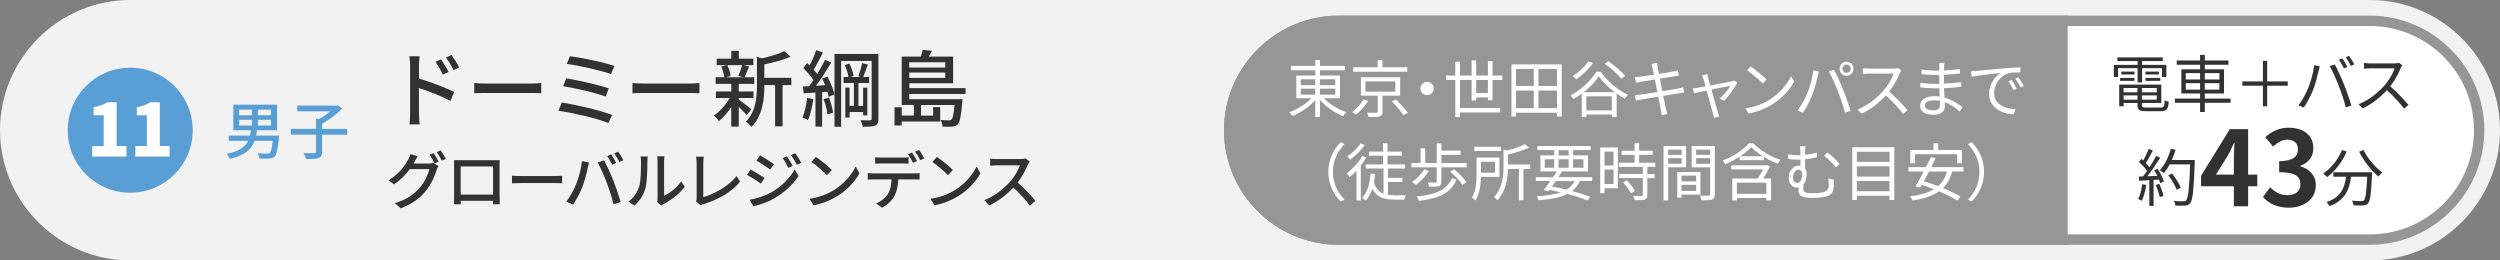 <?xml version="1.0" encoding="UTF-8"?>
<svg id="_レイヤー_1" data-name="レイヤー_1" xmlns="http://www.w3.org/2000/svg" viewBox="0 0 480 50">
  <rect x="0" y="0" width="480" height="50" fill="#808080" stroke="none"/>
  <defs>
    <style>
      .cls-1 {
        fill: #323232;
      }

      .cls-2 {
        fill: #969696;
      }

      .cls-3 {
        fill: #fff;
      }

      .cls-4 {
        fill: #f2f2f2;
      }

      .cls-5 {
        fill: #599ed5;
      }
    </style>
  </defs>
  <g>
    <path class="cls-4" d="M0,25C0,11.25,11.25,0,25,0h430c13.75,0,25,11.25,25,25s-11.25,25-25,25H25C11.25,50,0,38.75,0,25"/>
    <path class="cls-5" d="M13,25c0-6.64,5.36-12,12-12s12,5.36,12,12-5.36,12-12,12-12-5.36-12-12"/>
  </g>
  <g>
    <path class="cls-3" d="M17.7,28.05h2.21v-5.92h-1.92v-1.54c1.12-.21,1.85-.49,2.58-.94h1.83v8.4h1.88v2.02h-6.58v-2.02Z"/>
    <path class="cls-3" d="M25.98,28.05h2.21v-5.92h-1.92v-1.54c1.12-.21,1.85-.49,2.58-.94h1.83v8.4h1.88v2.02h-6.58v-2.02Z"/>
  </g>
  <g>
    <path class="cls-5" d="M53.55,26.5c-.22,2.23-.44,3.19-.84,3.57-.28.26-.59.35-1.04.38-.38.02-1.12.01-1.87-.02-.02-.3-.17-.73-.36-1.01.76.06,1.52.07,1.82.07.25,0,.4-.01.52-.12.25-.22.43-.89.59-2.34h-3.48c-.59,1.61-1.83,2.81-4.8,3.47-.1-.3-.37-.73-.59-.96,2.48-.49,3.6-1.36,4.15-2.51h-3.74v-1h4.09c.07-.32.12-.67.17-1.02h-3.37v-4.91h8.4v4.91h-3.85c-.05.35-.11.7-.17,1.02h4.41l-.04.46ZM45.91,22.13h2.47v-1.07h-2.47v1.07ZM45.91,24.1h2.47v-1.1h-2.47v1.1ZM52.03,21.06h-2.52v1.07h2.52v-1.07ZM52.03,23h-2.52v1.1h2.52v-1.1Z"/>
    <path class="cls-5" d="M66.67,25.87h-4.83v3.27c0,.68-.17,1.01-.67,1.2-.49.17-1.29.2-2.41.19-.07-.32-.29-.83-.48-1.15.9.04,1.8.02,2.08.02.25-.01.32-.07.32-.28v-3.26h-4.84v-1.12h4.84v-1.91h.65c.73-.41,1.5-.95,2.11-1.46h-6.37v-1.09h7.54l.25-.07.84.64c-1.02,1.04-2.52,2.16-3.86,2.9v1h4.83v1.12Z"/>
  </g>
  <g>
    <path class="cls-3" d="M235,25c0-12.1,9.9-22,22-22h198c12.1,0,22,9.9,22,22s-9.9,22-22,22h-198c-12.1,0-22-9.9-22-22"/>
    <path class="cls-2" d="M397,47h-140c-12.1,0-22-9.9-22-22s9.9-22,22-22h140"/>
    <path class="cls-2" d="M455,5c11.03,0,20,8.97,20,20s-8.97,20-20,20h-198c-11.03,0-20-8.97-20-20s8.97-20,20-20h198M455,3h-198c-12.1,0-22,9.9-22,22s9.9,22,22,22h198c12.1,0,22-9.9,22-22s-9.9-22-22-22"/>
  </g>
  <path class="cls-1" d="M412.07,35.51c-.17,1.13-.46,2.28-.85,3.05-.14-.11-.5-.28-.7-.34.4-.73.65-1.8.78-2.85l.77.14ZM414.27,32.4c.5.77,1.02,1.79,1.19,2.43l-.71.34c-.05-.2-.12-.43-.23-.68l-1.03.06v4.99h-.82v-4.94l-1.95.1-.07-.8c.24,0,.52-.01.79-.02.26-.31.54-.68.8-1.07-.36-.54-1.01-1.22-1.57-1.73l.46-.58c.12.1.24.2.36.31.4-.67.82-1.57,1.07-2.23l.79.3c-.41.8-.91,1.76-1.37,2.41.29.29.54.58.73.83.49-.76.95-1.54,1.28-2.18l.77.34c-.7,1.13-1.65,2.54-2.48,3.57.6-.02,1.26-.06,1.92-.08-.18-.37-.38-.74-.59-1.07l.66-.29ZM414.58,35.31c.35.73.7,1.68.8,2.3l-.71.24c-.11-.62-.44-1.58-.77-2.33l.67-.22ZM421.4,31.18c-.22,5.37-.38,7.23-.88,7.82-.28.35-.54.43-1,.48-.4.04-1.13.02-1.85-.02-.02-.25-.12-.64-.29-.88.8.07,1.54.07,1.83.07.23,0,.38-.02.52-.18.4-.41.6-2.23.78-6.91h-3.93c-.33.64-.72,1.21-1.12,1.68-.17-.14-.56-.41-.78-.53.92-1,1.69-2.57,2.13-4.15l.9.2c-.2.67-.44,1.33-.73,1.96h4.4v.46ZM417.94,36.45c-.28-.73-.95-1.92-1.62-2.79l.72-.35c.67.84,1.39,1.98,1.68,2.73l-.78.41Z"/>
  <g>
    <path class="cls-1" d="M433.4,35.76h-1.76v3.84h-2.74v-3.84h-6.3v-2l5.52-8.96h3.52v8.72h1.76v2.24ZM428.9,33.52v-3.02c0-.86.08-2.2.12-3.06h-.08c-.36.78-.76,1.6-1.18,2.4l-2.3,3.68h3.44Z"/>
    <path class="cls-1" d="M434.48,37.82l1.38-1.86c.88.86,1.96,1.52,3.3,1.52,1.5,0,2.52-.74,2.52-2.06,0-1.46-.86-2.36-4.08-2.36v-2.12c2.72,0,3.6-.94,3.6-2.26,0-1.16-.72-1.84-1.98-1.86-1.06.02-1.92.52-2.8,1.32l-1.5-1.8c1.28-1.12,2.7-1.82,4.44-1.82,2.86,0,4.8,1.4,4.8,3.94,0,1.6-.9,2.76-2.48,3.38v.1c1.68.46,2.96,1.7,2.96,3.64,0,2.72-2.38,4.3-5.2,4.3-2.34,0-3.92-.88-4.96-2.06Z"/>
  </g>
  <path class="cls-1" d="M450.58,29.08c-.86,2.01-2.25,3.8-3.77,4.93-.16-.19-.54-.53-.75-.7,1.51-1.01,2.84-2.66,3.59-4.5l.94.26ZM455.45,33.07s-.01.31-.02.43c-.17,3.68-.35,5.06-.75,5.52-.25.3-.5.37-.92.42-.4.04-1.14.01-1.88-.02-.02-.26-.13-.62-.3-.89.78.07,1.52.08,1.8.08.25,0,.4-.02.5-.16.31-.3.48-1.5.62-4.52h-3.09c-.31,2.36-1.08,4.53-4.13,5.64-.12-.23-.37-.59-.58-.78,2.82-.93,3.48-2.84,3.75-4.86h-2.45v-.86h7.45ZM453.79,28.79c.78,1.61,2.31,3.41,3.61,4.32-.23.19-.56.54-.73.79-1.32-1.07-2.83-3-3.72-4.77l.84-.34Z"/>
  <g>
    <path class="cls-3" d="M254.18,18.87c1.09,1.13,2.79,2.16,4.33,2.67-.22.18-.49.52-.62.77-1.56-.62-3.31-1.81-4.46-3.11v3.26h-.9v-3.23c-1.14,1.28-2.84,2.42-4.37,3.05-.14-.23-.41-.56-.62-.74,1.51-.53,3.18-1.56,4.25-2.67h-2.9v-4.37h3.65v-1.01h-4.69v-.84h4.69v-1.13h.9v1.13h4.81v.84h-4.81v1.01h3.85v4.37h-3.09ZM249.74,16.36h2.78v-1.14h-2.78v1.14ZM249.74,18.18h2.78v-1.16h-2.78v1.16ZM253.42,15.22v1.14h2.95v-1.14h-2.95ZM256.37,17.02h-2.95v1.16h2.95v-1.16Z"/>
    <path class="cls-3" d="M262.69,19.37c-.56.95-1.5,1.99-2.37,2.66-.19-.17-.5-.4-.71-.53.86-.61,1.74-1.6,2.17-2.42l.91.29ZM270.21,13.77h-10.39v-.85h4.69v-1.39h.92v1.39h4.77v.85ZM265.43,18.38v3.06c0,.52-.12.77-.53.9-.4.13-1.08.13-2.13.13-.05-.24-.18-.6-.3-.83.83.02,1.57.01,1.78,0,.23,0,.28-.05.28-.22v-3.05h-3.24v-3.53h7.54v3.53h-3.39ZM262.17,17.6h5.73v-1.97h-5.73v1.97ZM268.03,19.09c.79.78,1.8,1.87,2.28,2.58l-.86.44c-.44-.7-1.4-1.83-2.22-2.64l.8-.38Z"/>
    <path class="cls-3" d="M274,15.73c.71,0,1.27.56,1.27,1.27s-.56,1.27-1.27,1.27-1.27-.56-1.27-1.27.56-1.27,1.27-1.27Z"/>
    <path class="cls-3" d="M285.68,19.23v-.53h-2.25v.59h-.88v-3.93h-2.23v5.37h7.7v.86h-7.7v.88h-.91v-7.11h-1.79v-.85h1.79v-2.66h.91v2.66h2.23v-2.92h.88v2.92h2.25v-2.77h.89v2.77h1.86v.85h-1.86v3.87h-.89ZM285.68,17.87v-2.51h-2.25v2.51h2.25Z"/>
    <path class="cls-3" d="M299.85,12.36v10.01h-.91v-.73h-7.86v.73h-.88v-10.01h9.64ZM291.08,13.23v3.27h3.41v-3.27h-3.41ZM291.08,20.76h3.41v-3.37h-3.41v3.37ZM298.94,13.23h-3.56v3.27h3.56v-3.27ZM298.94,20.76v-3.37h-3.56v3.37h3.56Z"/>
    <path class="cls-3" d="M307.35,13.78c1.25,1.85,3.33,3.55,5.19,4.41-.22.22-.42.52-.56.77-.52-.28-1.05-.61-1.58-1v4.5h-.92v-.47h-4.89v.49h-.89v-4.51c-.52.38-1.06.74-1.61,1.04-.11-.19-.35-.5-.55-.7,2.05-1.07,4.02-2.93,4.95-4.55h.86ZM305.85,12.1c-.84,1.19-2.09,2.38-3.2,3.13-.14-.17-.5-.49-.71-.62,1.14-.68,2.31-1.74,3.03-2.82l.88.31ZM310.03,17.7c-1.21-.91-2.34-2-3.06-3.05-.64,1-1.69,2.1-2.9,3.05h5.96ZM309.47,21.2v-2.71h-4.89v2.71h4.89ZM311.3,15.12c-.64-.83-2.03-2.05-3.19-2.88l.68-.48c1.15.79,2.57,1.98,3.24,2.81l-.73.55Z"/>
    <path class="cls-3" d="M323.38,17.77c-.25.02-.64.08-1.08.16-.66.11-1.77.29-2.95.47.24,1.17.43,2.13.49,2.41.08.35.18.76.29,1.09l-1.09.2c-.06-.41-.1-.77-.18-1.13-.05-.26-.24-1.24-.47-2.42-1.36.23-2.64.44-3.23.55-.47.07-.79.14-1.06.22l-.22-1.04c.28-.01.74-.06,1.06-.11.6-.08,1.91-.29,3.27-.5l-.48-2.41c-1.14.18-2.18.35-2.64.43-.38.06-.71.13-.97.2l-.2-1.08c.3-.01.61-.04,1-.08.47-.05,1.51-.2,2.64-.38-.13-.65-.22-1.12-.25-1.26-.06-.31-.14-.58-.23-.82l1.08-.19c.01.23.07.56.11.83.02.13.11.62.25,1.29,1.16-.19,2.27-.37,2.77-.47.35-.06.65-.14.85-.2l.2,1.01c-.18.02-.55.07-.86.12-.55.08-1.64.26-2.79.44l.48,2.41c1.22-.2,2.36-.4,2.96-.5.46-.1.79-.17,1.04-.24l.2,1.01Z"/>
    <path class="cls-3" d="M333.57,15.86c-.5,1.02-1.74,2.7-2.55,3.5l-.85-.42c.74-.65,1.66-1.75,2.06-2.47-.28.05-1.98.38-3.63.72.48,1.73,1.07,3.85,1.22,4.37.07.23.19.6.26.82l-1.02.26c-.04-.26-.1-.58-.18-.86-.16-.54-.73-2.67-1.2-4.39-1.13.23-2.11.42-2.43.49l-.24-.91c.34-.02.64-.07,1-.13.17-.02.73-.13,1.46-.26-.18-.64-.32-1.15-.4-1.38-.08-.3-.18-.54-.28-.72l1.02-.25c.04.2.1.47.17.77l.38,1.42c1.7-.32,3.74-.72,4.15-.82.14-.04.33-.08.46-.14l.6.42Z"/>
    <path class="cls-3" d="M339.89,19.05c1.85-1.16,3.31-2.94,4.01-4.41l.58,1.02c-.83,1.5-2.22,3.13-4.03,4.26-1.2.77-2.71,1.5-4.71,1.87l-.64-.98c2.1-.31,3.66-1.04,4.8-1.75ZM339.19,15.25l-.76.76c-.6-.62-2.1-1.91-2.99-2.51l.68-.73c.85.56,2.39,1.81,3.06,2.48Z"/>
    <path class="cls-3" d="M348.15,13.51l1.07.22c-.07.26-.17.61-.22.88-.17.74-.59,2.52-1.09,3.74-.44,1.1-1.09,2.34-1.76,3.3l-1.02-.43c.76-1,1.43-2.25,1.85-3.26.52-1.24,1.02-3.06,1.18-4.44ZM351.14,13.71l.97-.32c.48.86,1.25,2.52,1.75,3.79.49,1.19,1.13,3.02,1.44,4.1l-1.07.35c-.3-1.22-.85-2.84-1.35-4.12-.48-1.24-1.21-2.9-1.74-3.79ZM354.53,11.85c.74,0,1.35.61,1.35,1.36s-.61,1.34-1.35,1.34-1.33-.6-1.33-1.34.6-1.36,1.33-1.36ZM354.53,13.99c.44,0,.8-.36.8-.79s-.36-.8-.8-.8-.78.37-.78.8.35.79.78.79Z"/>
    <path class="cls-3" d="M365.04,13.54c-.07.1-.23.36-.3.53-.41,1.03-1.16,2.43-2.01,3.51,1.26,1.08,2.72,2.64,3.5,3.57l-.84.73c-.8-1.06-2.07-2.47-3.3-3.56-1.28,1.38-2.9,2.7-4.68,3.5l-.77-.8c1.93-.75,3.71-2.18,4.94-3.56.82-.92,1.69-2.35,1.99-3.33h-4.68c-.42,0-1.08.05-1.21.06v-1.09c.17.02.85.08,1.21.08h4.63c.4,0,.71-.05.9-.11l.61.47Z"/>
  </g>
  <g>
    <path class="cls-3" d="M376.26,21.42c-.7-.64-1.68-1.36-2.87-1.79.01.3.02.56.02.74,0,.82-.55,1.67-2.1,1.67-1.7,0-2.65-.61-2.65-1.76,0-1.08,1.04-1.81,2.76-1.81.35,0,.67.02,1,.07-.02-.53-.05-1.09-.06-1.58h-.66c-.82,0-2.13-.07-2.99-.17v-.91c.8.14,2.21.23,2.99.23h.64v-1.7h-.59c-.83,0-2.09-.1-2.79-.18v-.89c.72.13,1.99.23,2.78.23h.61v-.78c0-.19-.01-.54-.04-.71h1.02c-.04.22-.05.44-.06.79-.01.14-.01.37-.01.66,1.03-.04,2-.13,3.05-.29v.88c-.92.1-1.94.19-3.06.25v1.7c1.14-.05,2.23-.16,3.3-.31v.9c-1.1.14-2.16.23-3.29.28.02.61.06,1.24.08,1.8,1.57.43,2.78,1.31,3.45,1.85l-.54.84ZM372.46,19.37c-.37-.07-.76-.11-1.15-.11-1.13,0-1.74.43-1.74.97s.47.96,1.64.96c.68,0,1.26-.2,1.26-1.02,0-.2-.01-.48-.01-.8Z"/>
    <path class="cls-3" d="M379.5,13.61c.78-.07,3.02-.29,5.21-.48,1.3-.11,2.41-.17,3.2-.2v.96c-.68,0-1.71.01-2.33.19-1.69.54-2.71,2.35-2.71,3.75,0,2.31,2.16,3.05,4.09,3.12l-.35,1.01c-2.2-.1-4.7-1.27-4.7-3.92,0-1.85,1.12-3.36,2.21-4.01-1.04.12-4.28.43-5.56.7l-.11-1.06c.46-.01.83-.04,1.06-.06ZM387.21,17l-.61.29c-.28-.58-.62-1.2-.98-1.69l.61-.26c.28.4.73,1.14.98,1.67ZM388.58,16.49l-.62.29c-.29-.58-.64-1.16-1.02-1.67l.6-.28c.29.4.75,1.13,1.04,1.66Z"/>
  </g>
  <g>
    <path class="cls-3" d="M255.04,33c0-2.34.95-4.25,2.39-5.71l.72.37c-1.38,1.43-2.23,3.2-2.23,5.34s.85,3.91,2.23,5.34l-.72.37c-1.44-1.46-2.39-3.37-2.39-5.71Z"/>
    <path class="cls-3" d="M262.32,30.23c-.29.53-.66,1.06-1.04,1.57v6.69h-.84v-5.71c-.44.47-.9.91-1.35,1.27-.08-.18-.35-.6-.5-.79,1.09-.8,2.24-2.05,2.95-3.31l.79.28ZM262.05,27.83c-.71,1.01-1.83,2.12-2.84,2.84-.12-.18-.34-.49-.49-.65.92-.62,1.99-1.65,2.52-2.49l.82.3ZM266.48,37.4c.41.07.85.1,1.31.1.29,0,1.73,0,2.13-.01-.13.22-.24.6-.29.83h-1.91c-1.89,0-3.32-.38-4.23-2.06-.3.9-.71,1.66-1.29,2.25-.13-.14-.49-.42-.68-.55,1.05-1.01,1.47-2.63,1.62-4.64l.88.07c-.05.6-.13,1.16-.23,1.7.41,1.15,1.04,1.78,1.85,2.09v-4.82h-3.42v-.8h3.33v-1.67h-2.71v-.78h2.71v-1.6h.85v1.6h2.78v.78h-2.78v1.67h3.35v.8h-3.26v1.79h2.76v.79h-2.76v2.47Z"/>
    <path class="cls-3" d="M281.6,31.3v.83h-4.86v2.76c0,.47-.11.71-.48.84-.36.13-.95.13-1.87.13-.04-.25-.17-.56-.28-.82.7.02,1.32.02,1.51.02.18-.01.23-.05.23-.2v-2.73h-4.86v-.83h1.76v-2.83h.89v2.83h2.21v-3.77h.9v1.39h3.69v.82h-3.69v1.56h4.84ZM274.35,32.8c-.64,1.02-1.61,2.05-2.47,2.71-.17-.14-.56-.43-.79-.56.9-.6,1.8-1.51,2.36-2.43l.9.29ZM279.64,34.48c-1,2.54-3.35,3.63-7.22,4.09-.07-.28-.25-.64-.43-.85,3.67-.34,5.84-1.27,6.76-3.51l.89.28ZM279.16,32.5c.9.72,1.93,1.75,2.4,2.5l-.77.5c-.43-.71-1.45-1.8-2.34-2.54l.71-.46Z"/>
    <path class="cls-3" d="M284.35,33.96c-.04,1.45-.24,3.27-1.07,4.52-.13-.14-.5-.43-.68-.54.82-1.29.9-3.12.9-4.47v-3.23h4.4v3.72h-3.55ZM288.2,28.99h-5.13v-.8h5.13v.8ZM284.35,31.06v2.09h2.69v-2.09h-2.69ZM293.82,32.44h-1.32v6.03h-.88v-6.03h-2.08c-.05,1.87-.41,4.28-2.03,6.01-.13-.19-.44-.49-.66-.6,1.66-1.76,1.82-4.15,1.82-5.96v-3.18l.71.18c1.27-.32,2.61-.77,3.39-1.21l.79.66c-1.08.53-2.61.98-4.02,1.32v1.92h4.26v.86Z"/>
    <path class="cls-3" d="M303.33,34.77c-.36.78-.85,1.4-1.51,1.91,1.37.36,2.59.74,3.51,1.09l-.54.72c-1.01-.41-2.35-.85-3.87-1.25-1.34.68-3.17,1.04-5.53,1.21-.07-.25-.2-.58-.35-.77,1.91-.11,3.43-.32,4.61-.76-.7-.17-1.43-.32-2.16-.47l-.25.32-.84-.29c.37-.47.82-1.09,1.27-1.73h-2.79v-.74h3.31c.25-.38.5-.75.72-1.1h-3.15v-3.08h2.65v-1.01h-3.24v-.79h10.24v.79h-3.37v1.01h2.87v3.08h-5.35l.32.08c-.2.32-.43.67-.67,1.02h6.5v.74h-2.38ZM296.59,32.2h1.81v-1.62h-1.81v1.62ZM298.7,34.77c-.25.36-.5.72-.74,1.04.95.18,1.9.38,2.79.6.7-.42,1.22-.96,1.59-1.64h-3.65ZM299.25,29.85h1.93v-1.01h-1.93v1.01ZM301.18,32.2v-1.62h-1.93v1.62h1.93ZM302.03,30.58v1.62h1.99v-1.62h-1.99Z"/>
    <path class="cls-3" d="M310.64,36.13h-2.58v.97h-.82v-8.79h3.39v7.82ZM308.06,29.11v2.66h1.74v-2.66h-1.74ZM309.8,35.33v-2.77h-1.74v2.77h1.74ZM316.29,32.05v1.36h1.39v.79h-1.39v3.21c0,.5-.13.77-.49.9-.37.13-.97.14-1.94.14-.04-.24-.16-.6-.29-.83.74.02,1.4.02,1.59.01.2-.01.26-.06.26-.24v-3.2h-4.53v-.79h4.53v-1.36h-4.59v-.79h3.01v-1.52h-2.49v-.79h2.49v-1.43h.88v1.43h2.58v.79h-2.58v1.52h3.09v.79h-1.52ZM312.34,34.62c.61.6,1.28,1.45,1.56,2.04l-.76.48c-.28-.59-.91-1.47-1.52-2.11l.72-.41Z"/>
    <path class="cls-3" d="M320.29,32.12v6.36h-.89v-10.45h4.33v4.09h-3.44ZM320.29,28.73v1h2.59v-1h-2.59ZM322.88,31.44v-1.06h-2.59v1.06h2.59ZM322.84,37.36v.6h-.8v-4.94h4.45v4.34h-3.65ZM322.84,33.71v1.12h2.82v-1.12h-2.82ZM325.66,36.66v-1.16h-2.82v1.16h2.82ZM329.24,37.29c0,.56-.13.86-.53,1.02-.38.14-1.02.16-2.01.16-.04-.25-.18-.67-.31-.91.73.04,1.46.02,1.68.01.2,0,.28-.07.28-.29v-5.15h-3.54v-4.1h4.44v9.26ZM325.65,28.73v1h2.69v-1h-2.69ZM328.34,31.45v-1.07h-2.69v1.07h2.69Z"/>
    <path class="cls-3" d="M336.61,27.51c1.33,1.39,3.41,2.58,5.25,3.18-.19.19-.41.52-.54.74-.86-.32-1.8-.79-2.67-1.32v.65h-4.63v-.68c-.85.55-1.8,1.04-2.76,1.44-.11-.2-.32-.52-.5-.71,2.03-.74,4.03-2.08,5.01-3.3h.84ZM339.86,31.93c-.37.74-.86,1.61-1.33,2.35h1.52v4.2h-.91v-.47h-5.66v.47h-.88v-4.2h4.88c.35-.54.73-1.2,1.04-1.75h-6.13v-.78h6.62l.17-.06.67.24ZM339.14,35.07h-5.66v2.15h5.66v-2.15ZM338.47,30c-.86-.54-1.66-1.15-2.23-1.75-.52.58-1.26,1.19-2.11,1.75h4.34Z"/>
    <path class="cls-3" d="M352.07,34.56c.01.64.02.79,0,1.28-.05,1.12-.47,1.63-1.55,1.93-.52.13-1.68.23-2.46.23-2.38,0-2.73-.58-2.73-1.45,0-.2.01-.4.01-.58-.11.02-.24.04-.37.04-.67,0-1.54-.49-1.54-1.87,0-1.22.78-2.34,1.94-2.34.11,0,.22.01.31.02v-1.18c-.14.01-.29.01-.42.01-.52,0-1.21-.02-1.9-.12l-.05-.89c.71.11,1.29.16,1.88.16.16,0,.31,0,.48-.01v-.59c0-.48-.02-.88-.08-1.13h1.06c-.04.25-.07.68-.07,1.13v.52c.74-.07,1.52-.22,2.27-.42v.92c-.73.17-1.54.29-2.27.36v1.79c.19.29.3.65.3,1.05,0,.66-.16,1.49-.62,2.02-.01.25-.02.54-.02.75,0,.66.16.9,1.88.9.66,0,1.59-.08,2.01-.2.62-.18.98-.53.98-1.32,0-.47-.01-.86-.08-1.34l1.03.32ZM345.07,35.12c.68,0,.95-.84.95-1.64,0-.56-.29-.9-.68-.9-.59,0-1.09.62-1.09,1.51,0,.66.4,1.03.83,1.03ZM350.83,29.27c.7.47,1.83,1.52,2.36,2.19l-.67.68c-.58-.74-1.65-1.77-2.31-2.24l.62-.64Z"/>
    <path class="cls-3" d="M363.71,28.27v10.13h-.92v-.82h-6.27v.82h-.88v-10.13h8.07ZM356.52,29.14v1.94h6.27v-1.94h-6.27ZM356.52,31.93v1.97h6.27v-1.97h-6.27ZM362.79,36.72v-1.97h-6.27v1.97h6.27Z"/>
    <path class="cls-3" d="M374.83,32.93c-.37,1.34-.97,2.38-1.78,3.17,1.32.54,2.53,1.13,3.37,1.66l-.65.74c-.83-.56-2.09-1.19-3.48-1.78-1.27.91-2.95,1.44-5.05,1.78-.08-.2-.36-.61-.54-.8,1.92-.24,3.45-.65,4.63-1.36-.79-.31-1.59-.6-2.35-.83-.11.18-.2.35-.3.5l-.9-.24c.46-.76,1.02-1.79,1.57-2.84h-2.93v-.84h3.37c.34-.68.67-1.34.95-1.93l.91.2c-.25.54-.55,1.13-.85,1.73h6.19v.84h-2.17ZM367.68,31.34h-.9v-2.55h4.44v-1.27h.92v1.27h4.56v2.55h-.92v-1.73h-8.1v1.73ZM370.38,32.93c-.33.65-.68,1.3-1.01,1.87.89.26,1.83.59,2.77.94.79-.7,1.34-1.61,1.67-2.81h-3.43Z"/>
    <path class="cls-3" d="M380.94,33c0,2.34-.95,4.25-2.39,5.71l-.72-.37c1.38-1.43,2.23-3.2,2.23-5.34s-.85-3.91-2.23-5.34l.72-.37c1.44,1.46,2.39,3.37,2.39,5.71Z"/>
  </g>
  <g>
    <path class="cls-1" d="M410.43,13.1h-3.77v1.68h-.8v-2.33h4.57v-.73h-3.89v-.7h8.71v.7h-3.96v.73h4.65v2.33h-.83v-1.68h-3.83v2.73h-.86v-2.73ZM414.81,20.66c.64,0,.76-.22.82-1.42.2.13.53.25.78.3-.13,1.45-.41,1.81-1.54,1.81h-2.76c-1.34,0-1.71-.23-1.71-1.19v-.38h-2.66v.62h-.85v-4.16h8.08v3.54h-3.72v.38c0,.41.14.49.9.49h2.66ZM407.06,14.96h2.76v.56h-2.76v-.56ZM409.82,14.3h-2.53v-.55h2.53v.55ZM407.73,16.9v.83h2.66v-.83h-2.66ZM410.4,19.14v-.82h-2.66v.82h2.66ZM414.1,16.9h-2.85v.83h2.85v-.83ZM414.1,19.14v-.82h-2.85v.82h2.85ZM414.5,13.75v.55h-2.57v-.55h2.57ZM411.93,14.96h2.85v.56h-2.85v-.56Z"/>
    <path class="cls-1" d="M428.27,19.73h-4.95v1.77h-.9v-1.77h-4.84v-.8h4.84v-.98h-3.6v-4.64h3.6v-.88h-4.49v-.82h4.49v-1.08h.9v1.08h4.55v.82h-4.55v.88h3.69v4.64h-3.69v.98h4.95v.8ZM419.67,15.26h2.75v-1.22h-2.75v1.22ZM422.42,17.21v-1.24h-2.75v1.24h2.75ZM423.32,14.04v1.22h2.81v-1.22h-2.81ZM426.12,15.97h-2.81v1.24h2.81v-1.24Z"/>
    <path class="cls-1" d="M439.25,16.46h-3.95v3.95h-.82v-3.95h-3.95v-.83h3.95v-3.95h.82v3.95h3.95v.83Z"/>
    <path class="cls-1" d="M444.32,12.51l1.07.22c-.07.26-.17.61-.22.88-.17.74-.59,2.52-1.09,3.74-.44,1.1-1.09,2.34-1.76,3.3l-1.02-.43c.76-1,1.43-2.25,1.85-3.26.52-1.24,1.02-3.06,1.18-4.44ZM447.31,12.7l.97-.32c.48.86,1.25,2.52,1.75,3.79.49,1.19,1.13,3.02,1.44,4.1l-1.07.35c-.3-1.22-.85-2.84-1.35-4.12-.48-1.24-1.21-2.9-1.74-3.79ZM450.69,12.85l-.65.29c-.24-.49-.65-1.21-.97-1.67l.64-.26c.3.42.74,1.15.98,1.64ZM452.03,12.36l-.65.29c-.26-.53-.65-1.2-1-1.66l.64-.26c.32.43.78,1.19,1.01,1.63Z"/>
    <path class="cls-1" d="M461.24,12.53c-.07.1-.23.36-.3.53-.41,1.03-1.16,2.43-2.01,3.51,1.26,1.08,2.72,2.64,3.5,3.57l-.84.73c-.8-1.06-2.08-2.47-3.3-3.56-1.28,1.38-2.9,2.7-4.68,3.5l-.77-.8c1.93-.75,3.71-2.18,4.94-3.56.82-.92,1.69-2.35,1.99-3.33h-4.68c-.42,0-1.08.05-1.21.06v-1.09c.17.02.85.08,1.21.08h4.63c.4,0,.71-.05.9-.11l.61.47Z"/>
  </g>
  <g>
    <path class="cls-1" d="M80.43,15.08c2.11.62,5.19,1.78,6.77,2.56l-.7,1.73c-1.7-.9-4.31-1.9-6.07-2.48l.02,4.95c0,.5.05,1.46.11,2.05h-1.95c.08-.56.13-1.44.13-2.05v-9.25c0-.51-.05-1.26-.14-1.79h1.97c-.05.53-.13,1.22-.13,1.79v2.5ZM85.01,14.31c-.42-.91-.86-1.68-1.41-2.45l1.07-.46c.43.62,1.1,1.66,1.46,2.42l-1.12.5ZM87.09,13.46c-.46-.91-.91-1.65-1.47-2.4l1.07-.5c.43.59,1.12,1.63,1.49,2.37l-1.09.53Z"/>
    <path class="cls-1" d="M91.07,15.94c.51.05,1.5.1,2.37.1h8.69c.78,0,1.41-.06,1.79-.1v1.97c-.35-.02-1.07-.06-1.78-.06h-8.71c-.9,0-1.84.03-2.37.06v-1.97Z"/>
    <path class="cls-1" d="M117.52,22.06l-.7,1.57c-2.13-.91-7.03-2-9.6-2.38l.64-1.57c2.71.42,7.48,1.54,9.67,2.38ZM116.9,16.98l-.62,1.55c-1.86-.7-5.84-1.62-8.16-1.97l.59-1.52c2.22.37,6.19,1.22,8.2,1.94ZM117.97,12.66l-.66,1.57c-1.9-.7-6.24-1.67-8.48-1.95l.59-1.49c2.1.26,6.53,1.17,8.55,1.87Z"/>
    <path class="cls-1" d="M121.44,15.94c.51.05,1.5.1,2.37.1h8.69c.78,0,1.41-.06,1.79-.1v1.97c-.35-.02-1.07-.06-1.78-.06h-8.71c-.9,0-1.84.03-2.37.06v-1.97Z"/>
    <path class="cls-1" d="M143.39,22.1c-.32-.38-.96-1.02-1.55-1.58v3.79h-1.44v-3.75c-.72,1.07-1.57,2.05-2.38,2.69-.22-.34-.66-.82-.96-1.07,1.09-.72,2.29-2.05,3.06-3.36h-2.67v-1.26h2.96v-1.46h-3.01v-1.26h1.65c-.05-.58-.29-1.42-.56-2.07l1.09-.27h-1.97v-1.23h2.8v-1.52h1.44v1.52h2.8v1.23h-1.94l1.12.26c-.3.75-.61,1.54-.88,2.08h1.87v1.26h-2.98v1.46h2.83v1.26h-2.83v.27c.58.4,2.05,1.6,2.42,1.9l-.86,1.1ZM139.63,12.5c.32.67.58,1.52.64,2.1l-.93.24h3.52l-1.1-.24c.26-.59.56-1.46.72-2.1h-2.85ZM151.94,16.33h-1.68v7.92h-1.44v-7.92h-2.06v.14c0,2.37-.29,5.7-2.5,7.92-.18-.32-.72-.83-1.06-1.02,1.94-1.97,2.13-4.71,2.13-6.92v-5.54l.99.29c1.57-.37,3.26-.86,4.26-1.38l1.2,1.07c-1.38.62-3.3,1.12-5.03,1.46v2.59h5.19v1.38Z"/>
    <path class="cls-1" d="M156.14,19.02c-.19,1.5-.54,3.04-1.02,4.05-.22-.16-.78-.42-1.06-.51.46-.96.75-2.38.9-3.75l1.18.21ZM158.87,14.73c.59,1.07,1.15,2.48,1.33,3.39l-1.1.46c-.05-.27-.13-.61-.24-.96l-1.01.06v6.64h-1.28v-6.55c-.82.05-1.6.11-2.27.14l-.14-1.3,1.2-.06c.26-.35.54-.74.82-1.17-.46-.72-1.25-1.62-1.94-2.31l.74-.96c.16.14.3.29.46.45.5-.9.99-2.07,1.28-2.93l1.28.46c-.56,1.1-1.23,2.4-1.78,3.28.26.29.5.58.69.85.58-.94,1.12-1.94,1.5-2.75l1.2.54c-.86,1.42-1.95,3.14-2.95,4.45l1.76-.1c-.16-.43-.37-.88-.56-1.26l1.01-.4ZM159.15,18.74c.38.91.7,2.1.8,2.88l-1.07.34c-.08-.8-.38-1.99-.75-2.9l1.02-.32ZM168.66,22.76c0,.74-.16,1.12-.62,1.34-.48.21-1.22.24-2.39.24-.06-.35-.24-.93-.42-1.26.78.03,1.55.03,1.79.02.24-.02.34-.08.34-.34v-11.06h-5.86v12.63h-1.28v-13.97h8.44v12.41ZM163.12,21.5v1.07h-.82v-5.75h.82v3.51h.83v-4.4h-1.98v-1.15h.93c-.08-.64-.37-1.58-.7-2.3l.9-.27c.38.77.7,1.75.78,2.37l-.59.21h2.05l-.53-.14c.26-.69.58-1.79.72-2.53l1.1.27c-.3.8-.64,1.78-.9,2.4h1.14v1.15h-2.05v4.4h.9v-3.51h.8v5.33h-.8v-.66h-2.59Z"/>
    <path class="cls-1" d="M174.58,18.05v.99h10.23s-.02.38-.05.56c-.22,2.67-.46,3.79-.86,4.26-.29.29-.59.4-1.02.45-.38.05-1.14.05-1.92,0,0-.38-.16-.94-.37-1.28.69.08,1.31.08,1.57.08s.38-.03.53-.16c.24-.26.42-.99.58-2.79h-6.43v2.03h2.32v-1.62h1.36v2.77h-7.39v.75h-1.38v-3.49h1.38v1.58h2.34v-2.03h-2.34v-9.28h3.65c.16-.45.3-.93.38-1.3l1.76.18c-.18.38-.38.77-.58,1.12h4.66v5.12h-8.4v.93h10.79v1.12h-10.79ZM174.58,11.96v1.01h6.91v-1.01h-6.91ZM181.49,14.95v-1.02h-6.91v1.02h6.91Z"/>
  </g>
  <g>
    <path class="cls-1" d="M82.29,31.4c.34,0,.67-.04.9-.12l.98.6c-.12.19-.25.49-.33.73-.32,1.15-1.03,2.76-2.11,4.08-1.1,1.36-2.55,2.46-4.8,3.31l-1.12-1c2.32-.68,3.74-1.75,4.81-2.99.89-1.03,1.61-2.53,1.82-3.54h-3.75c-.76,1.03-1.79,2.09-3.03,2.93l-1.06-.78c2.09-1.26,3.2-2.92,3.77-3.97.14-.25.35-.73.44-1.08l1.39.46c-.24.36-.49.82-.62,1.06-.06.11-.11.2-.18.31h2.89ZM83.25,29.39c.3.43.73,1.17.97,1.64l-.79.34c-.24-.48-.62-1.2-.95-1.66l.77-.32ZM84.6,28.87c.32.44.78,1.2,1,1.63l-.78.35c-.25-.52-.65-1.2-.98-1.66l.77-.32Z"/>
    <path class="cls-1" d="M95.93,37.67c0,.42.02,1.45.02,1.55h-1.31c.01-.06.01-.34.02-.67h-6.21c0,.32,0,.61.01.67h-1.29c0-.11.02-1.07.02-1.55v-5.89c0-.31,0-.72-.01-1.04.47.02.85.02,1.15.02h6.51c.28,0,.71,0,1.1-.01-.02.32-.02.7-.02,1.03v5.89ZM88.45,31.96v5.4h6.22v-5.4h-6.22Z"/>
    <path class="cls-1" d="M98.3,33.73c.38.04,1.13.07,1.77.07h6.51c.59,0,1.06-.05,1.34-.07v1.47c-.26-.01-.8-.05-1.33-.05h-6.52c-.67,0-1.38.02-1.77.05v-1.47Z"/>
    <path class="cls-1" d="M111.73,30.93l1.37.28c-.08.3-.19.76-.25,1.02-.16.79-.59,2.51-1.05,3.69-.43,1.12-1.12,2.41-1.76,3.35l-1.31-.55c.75-1,1.44-2.27,1.86-3.29.53-1.28,1.01-3.06,1.15-4.5ZM114.75,31.19l1.24-.41c.48.9,1.28,2.64,1.76,3.85.46,1.15,1.09,3.02,1.42,4.15l-1.37.44c-.32-1.31-.83-2.89-1.31-4.17-.48-1.25-1.22-2.96-1.74-3.86ZM118.31,31.28l-.78.34c-.24-.48-.64-1.2-.96-1.66l.78-.32c.3.43.73,1.17.96,1.64ZM119.69,30.76l-.77.35c-.26-.52-.65-1.2-.98-1.66l.77-.32c.31.46.77,1.2.98,1.63Z"/>
    <path class="cls-1" d="M120.66,38.71c1.03-.73,1.72-1.81,2.06-2.91.35-1.07.35-3.41.35-4.79,0-.41-.02-.7-.1-.97h1.39c-.01.1-.06.54-.06.96,0,1.37-.05,3.92-.37,5.12-.36,1.32-1.12,2.49-2.13,3.36l-1.14-.77ZM126.17,38.82c.05-.2.08-.48.08-.76v-7.1c0-.49-.07-.89-.07-.96h1.39c-.01.07-.06.47-.06.96v6.63c1.04-.47,2.4-1.49,3.26-2.76l.72,1.03c-1.02,1.35-2.7,2.61-4.08,3.31-.2.1-.32.2-.46.3l-.79-.66Z"/>
    <path class="cls-1" d="M133.63,38.66c.12-.24.13-.42.13-.67v-6.7c0-.38-.05-.94-.11-1.21h1.49c-.06.37-.11.8-.11,1.2v6.56c2.16-.58,4.88-2.13,6.39-4.03l.68,1.06c-1.59,1.96-4.08,3.41-6.99,4.31-.14.04-.37.11-.6.25l-.89-.76Z"/>
    <path class="cls-1" d="M146.79,34.18l-.7,1.07c-.62-.46-1.91-1.27-2.66-1.68l.68-1.03c.74.41,2.11,1.25,2.67,1.64ZM148,36.99c2-1.14,3.63-2.75,4.59-4.45l.73,1.27c-1.08,1.63-2.75,3.17-4.69,4.29-1.21.71-2.89,1.28-3.98,1.49l-.71-1.24c1.33-.23,2.79-.67,4.05-1.37ZM148.6,31.52l-.72,1.03c-.61-.44-1.9-1.28-2.63-1.7l.68-1.03c.74.41,2.09,1.29,2.66,1.7ZM152.2,31.87l-.84.37c-.32-.68-.66-1.31-1.08-1.88l.82-.35c.31.47.83,1.31,1.1,1.86ZM153.84,31.26l-.84.37c-.34-.68-.71-1.28-1.13-1.85l.83-.35c.34.44.84,1.27,1.14,1.82Z"/>
    <path class="cls-1" d="M160.13,36.49c1.93-1.19,3.43-2.99,4.16-4.52l.73,1.31c-.86,1.55-2.34,3.19-4.21,4.34-1.21.74-2.73,1.45-4.59,1.79l-.8-1.24c2-.3,3.56-.97,4.71-1.68ZM159.73,32.65l-.95.97c-.62-.64-2.11-1.93-3-2.54l.88-.94c.85.56,2.4,1.81,3.07,2.51Z"/>
    <path class="cls-1" d="M175.55,33.29c.25,0,.71-.01,1.01-.06v1.24c-.28-.01-.7-.02-1.01-.02h-3.08c-.05,1.27-.29,2.33-.74,3.19-.43.82-1.34,1.7-2.38,2.24l-1.12-.82c.89-.36,1.75-1.05,2.22-1.79.52-.8.68-1.76.72-2.83h-3.47c-.36,0-.76.01-1.09.04v-1.25c.35.04.72.06,1.09.06h7.84ZM169.21,31.38c-.41,0-.85.02-1.18.05v-1.24c.36.05.78.07,1.16.07h4.05c.37,0,.83-.02,1.2-.07v1.24c-.38-.02-.82-.05-1.2-.05h-4.04ZM175.29,31.26c-.24-.48-.62-1.2-.95-1.66l.77-.32c.3.43.73,1.18.97,1.64l-.79.34ZM176.46,28.78c.32.44.78,1.19,1,1.63l-.78.34c-.25-.52-.65-1.2-.98-1.64l.77-.32Z"/>
    <path class="cls-1" d="M183.36,36.49c1.93-1.19,3.43-2.99,4.16-4.52l.73,1.31c-.86,1.55-2.34,3.19-4.21,4.34-1.21.74-2.73,1.45-4.59,1.79l-.8-1.24c2-.3,3.56-.97,4.71-1.68ZM182.96,32.65l-.95.97c-.62-.64-2.11-1.93-3-2.54l.88-.94c.85.56,2.4,1.81,3.07,2.51Z"/>
    <path class="cls-1" d="M197.7,31.01c-.08.12-.26.42-.35.62-.42.98-1.13,2.34-1.97,3.42,1.24,1.06,2.69,2.6,3.43,3.51l-1.07.94c-.78-1.08-1.98-2.4-3.17-3.5-1.28,1.37-2.89,2.65-4.62,3.44l-.97-1.01c1.94-.74,3.74-2.18,4.93-3.51.82-.91,1.62-2.23,1.91-3.17h-4.4c-.47,0-1.12.06-1.31.07v-1.36c.24.04.94.08,1.31.08h4.45c.44,0,.84-.05,1.04-.12l.78.58Z"/>
  </g>
</svg>